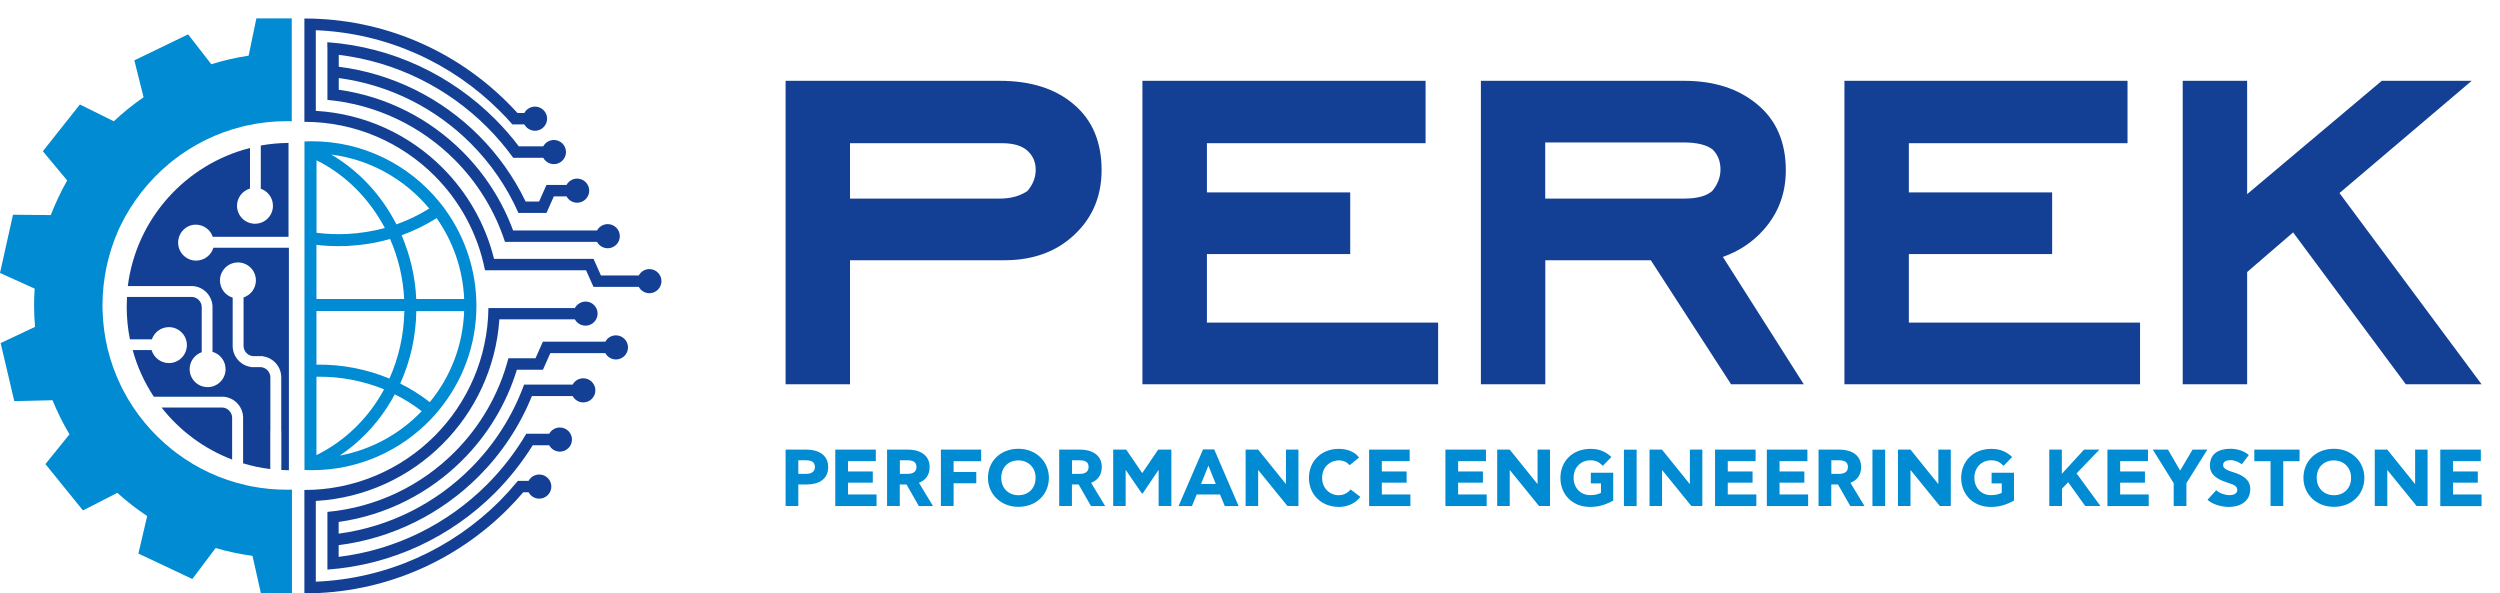 <svg enable-background="new 0 0 2712.9 644" viewBox="0 0 2712.9 644" xmlns="http://www.w3.org/2000/svg" xmlns:xlink="http://www.w3.org/1999/xlink"><clipPath id="a"><path d="m-9 11h2711v642h-2711z"/></clipPath><path clip-path="url(#a)" d="m2692.9 417h-82.2l-122.3-164.8-49.9 43v121.8h-69.9v-329.3h69.9v123l146.1-123h97.6l-143.5 121.8zm-370.6 0h-320.8v-329.3h307.2v67.7h-237.3v53.4h155.5v66.9h-155.5v74.4h250.9zm-455.3-233.1c0-9-3-16.4-8.8-21.9-6.6-4.9-16.9-7.4-30.9-7.4h-150.5v60.9h150.5c14.5 0 24.8-2.8 30.9-8.4 5.8-7.1 8.8-14.8 8.8-23.2zm90.4 233.1h-78.9l-87.1-134.6h-114.5v134.6h-69.9v-329.3h220.5c32.6 0 59 8.5 79.6 25.7 20.5 17 30.8 41 30.8 71.4 0 24.9-8 46.5-24.2 64.7-12 13.4-26.7 23.2-44.1 29.3zm-396.9 0h-320.8v-329.3h307.3v67.7h-237.3v53.4h155.5v66.9h-155.5v74.4h250.9v66.9zm-436.6-232.7c0-8.4-3-15.4-9-20.8s-15.3-8.1-27.7-8.1h-164.8v60.1h162.5c12 0 22.1-2.8 30.1-8.3 5.9-7 8.9-14.6 8.9-22.9zm71.5.3c0 28.2-9.8 51.6-29.4 70-19.5 18.5-44.9 27.8-75.9 27.8h-167.7v134.6h-69.9v-329.3h232.5c33.5 0 60.3 8.5 80.3 25.6 20.1 17 30.1 40.8 30.1 71.3z" fill="#134094"/><path clip-path="url(#a)" d="m2648.1 549.2h44.8v-12.6h-31v-12.8h26.9v-12.2h-26.9v-11.2h30.2v-12.5h-44zm-27.6-24.2-29.9-37.1h-13.6v61.2h13.6v-38.9h.2l31.6 38.9h11.9v-61.2h-13.5v37.1zm-87.8 12.4c-10.8 0-18.7-7.6-18.7-18.9s7.7-18.9 18.5-18.9 18.8 7.6 18.8 18.9c.1 11.3-7.7 18.9-18.6 18.9zm-.2 12.6c19.7 0 33.2-13.6 33.2-31.5s-14.2-31.5-33-31.5c-19.7 0-33.1 13.6-33.1 31.5s14.1 31.5 32.9 31.5zm-37.1-49.5v-12.6h-49.1v12.6h17.6v48.6h13.8v-48.6zm-53.5 30.1c0-11.2-10.3-15.5-17.4-17.8-6.2-1.9-12.1-3.9-12.1-8 0-4.5 4.5-5.5 8.2-5.5 4.3 0 9.3 2.3 12.1 4.5l7.6-10c-4.6-4.2-12-6.8-19.9-6.8-12.2 0-22.3 4.9-22.3 18.4 0 12.5 13.6 16.6 21.3 19.1 4.6 1.4 8.4 3.1 8.4 7.2 0 3.9-3.8 5.6-8.7 5.6-4.5 0-11.2-2.2-14.1-5.4l-9.5 10.4c5.9 5.5 15.7 7.8 23.7 7.8 11.2-.1 22.7-5.6 22.7-19.5zm-76-20.1h-.2l-13.1-22.6h-16.5l22.7 36.4v24.8h13.8v-24.8l22.7-36.4h-16zm-79 38.7h44.8v-12.6h-31v-12.8h26.9v-12.2h-26.9v-11.2h30.2v-12.5h-44zm-49.3-61.3h-13.8v61.2h13.8v-18.8l6.7-7 18.5 25.8h16.5l-25.9-35.4 24.8-25.8h-16.7l-24.1 26.3v-26.3zm-54.1 8c-6.4-5.9-12.9-8.8-22.7-8.8-19.6 0-32.6 13.6-32.6 31.5 0 17.8 12.8 31.5 32.1 31.5 9.4 0 16.6-2.2 25.2-6.9v-30.2h-24.3v11.6h11v10.2c-2.5 1.3-5.9 2.5-11.9 2.5-9.7 0-17.8-7.4-17.8-18.9s8.3-18.9 18.1-18.9c6.9 0 9.9 2.4 13.6 6zm-80.4 29.1-29.9-37.1h-13.6v61.2h13.6v-38.9h.2l31.6 38.9h11.9v-61.2h-13.5v37.1zm-71.2 24.2h13.8v-61.2h-13.8zm-26.6-42.4c0 5.9-4.8 7.4-9.5 7.4h-8.5v-14.7h8.4c5.1.1 9.6 1.3 9.6 7.3zm2.6 42.4h15.4l-15.3-25.3c6.9-2.6 11.6-8.1 11.6-17.1 0-13.2-10.8-18.9-23.6-18.9h-22.6v61.2h13.8v-23.4h7.3zm-90.6 0h44.8v-12.6h-31v-12.8h26.9v-12.2h-26.9v-11.2h30.2v-12.5h-44zm-56.2 0h44.8v-12.6h-31v-12.8h26.9v-12.2h-26.9v-11.2h30.2v-12.5h-44zm-27.7-24.2-29.9-37.1h-13.5v61.2h13.6v-38.9h.2l31.6 38.9h11.9v-61.2h-13.5v37.1zm-71.2 24.2h13.8v-61.2h-13.8zm-13.6-53.3c-6.4-5.9-12.9-8.8-22.7-8.8-19.6 0-32.6 13.6-32.6 31.5 0 17.8 12.8 31.5 32.1 31.5 9.4 0 16.6-2.2 25.2-6.9v-30.2h-24.3v11.6h11v10.2c-2.5 1.3-5.9 2.5-11.9 2.5-9.7 0-17.8-7.4-17.8-18.9s8.3-18.9 18.1-18.9c6.9 0 9.9 2.4 13.6 6zm-80.4 29.1-29.9-37.1h-13.6v61.2h13.6v-38.9h.2l31.6 38.9h11.9v-61.2h-13.5v37.1zm-99.7 24.2h44.8v-12.6h-31v-12.8h26.9v-12.2h-26.9v-11.2h30.2v-12.5h-44zm-82.8 0h44.8v-12.6h-31v-12.8h26.9v-12.2h-26.9v-11.2h30.2v-12.5h-44zm-20.1-18.1c-2.8 3.7-7.5 6.3-12.9 6.3-9.6 0-18-7.4-18-18.9s8.3-18.9 18.5-18.9c4.9 0 8.7 2.2 11.4 5.2l10.2-8.3c-5.1-6.8-13.6-9.4-22-9.4-19.3 0-32.4 13.6-32.4 31.5 0 17.8 13.2 31.5 32.6 31.5 8.7 0 17.7-3.6 23.2-10.9zm-70.4-6.1-29.9-37.1h-13.6v61.2h13.6v-38.9h.2l31.6 38.9h11.9v-61.2h-13.5v37.1zm-84-19.5h.2l7.9 19.7h-16zm-17.8 43.7 5.2-12.6h25.3l5.2 12.6h15l-26.5-61.5h-12.1l-26.6 61.5zm-36.3-39.1h.2v39h13.8v-61.2h-14.3l-17.3 25.5-17.4-25.5h-14.1v61.2h13.5v-39h.2l17.5 25.5h.7zm-75.8-3.3c0 5.9-4.8 7.4-9.5 7.4h-8.5v-14.7h8.4c5.2.1 9.6 1.3 9.6 7.3zm2.6 42.4h15.4l-15.3-25.3c6.9-2.6 11.6-8.1 11.6-17.1 0-13.2-10.8-18.9-23.6-18.9h-22.6v61.2h13.8v-23.4h7.3zm-78.7-11.8c-10.8 0-18.7-7.6-18.7-18.9s7.7-18.9 18.5-18.9 18.8 7.6 18.8 18.9-7.7 18.9-18.6 18.9zm-.2 12.6c19.7 0 33.2-13.6 33.2-31.5s-14.2-31.5-33-31.5c-19.7 0-33.1 13.6-33.1 31.5s14.1 31.5 32.9 31.5zm-40.3-49.5v-12.6h-43.7v61.2h13.8v-24.7h24.6v-12.2h-24.6v-11.7zm-70.2 6.3c0 5.9-4.8 7.4-9.5 7.4h-8.5v-14.7h8.4c5.1.1 9.6 1.3 9.6 7.3zm2.6 42.4h15.4l-15.3-25.3c6.9-2.6 11.6-8.1 11.6-17.1 0-13.2-10.8-18.9-23.6-18.9h-22.6v61.2h13.8v-23.4h7.3zm-90.7 0h44.8v-12.6h-31v-12.8h26.9v-12.2h-26.9v-11.2h30.2v-12.5h-44zm-22.1-42.4c0 5.9-4.8 7.4-9.5 7.4h-8.5v-14.7h8.4c5.1.1 9.6 1.3 9.6 7.3zm14.4 0c0-13.2-10.8-18.9-23.6-18.9h-22.6v61.2h13.8v-23.4h9.1c13 .1 23.3-5.6 23.3-18.9z" fill="#008bd2"/><path clip-path="url(#a)" d="m193.3 263.3c0 10.8 8.8 19.5 19.5 19.5 8.9 0 16.4-5.9 18.8-14h81.9v241.5c-2.8 0-5.5-.1-8.2-.3v-42.5h-.1v-58.8c-.4-11.2-8.9-20.5-19.8-22v-.2h-1.7c-.2 0-.3 0-.4 0h-8.9c-5.5-.6-9.8-5.1-10.1-10.7v-53c7.8-2.6 13.4-9.9 13.4-18.5 0-10.8-8.7-19.5-19.5-19.5s-19.5 8.8-19.5 19.5c0 8.8 5.8 16.3 13.8 18.7v53.2c.4 11.2 8.9 20.5 19.8 22v.2h1.7.4 8.9c5.5.6 9.8 5.1 10.1 10.7v58.4h-.1v41.5c-10.1-1.2-20-3.3-29.5-6.2v-50.1c-.4-12.1-10.2-21.9-22.3-22.2h-74.6c-10.1-15.4-18-32.4-22.9-50.6h20.5c2.4 8.1 9.9 14.1 18.8 14.1 10.8 0 19.5-8.8 19.5-19.5 0-10.8-8.8-19.5-19.5-19.5-8.6 0-15.8 5.5-18.5 13.2h-23.8c-2.3-11.4-3.5-23.2-3.5-35.3 0-3.6.1-7.1.3-10.7h70.3c5.8.2 10.6 4.9 10.8 10.7v49.3c-7.6 2.7-13.1 9.9-13.1 18.4 0 10.8 8.8 19.5 19.5 19.5 10.8 0 19.5-8.8 19.5-19.5 0-8.9-6-16.5-14.2-18.8v-49.2c-.4-12.1-10.2-21.9-22.3-22.2h-69.6c9.2-73 62.7-132.1 132.6-149.8v44c-8.1 2.4-14.1 9.8-14.1 18.7 0 10.8 8.8 19.5 19.5 19.5 10.8 0 19.5-8.7 19.5-19.5 0-8.6-5.5-15.8-13.2-18.5v-46.9c9.8-1.8 19.8-2.7 30.1-2.8v101.9h-82.2c-2.6-7.7-9.9-13.2-18.5-13.2-10.4 0-19.1 8.7-19.1 19.5" fill="#134094"/><path clip-path="url(#a)" d="m251.9 452.9v45.8c-30.4-11.6-56.9-31.3-76.6-56.5h65.8c5.8.2 10.5 4.9 10.8 10.7" fill="#134094"/><path clip-path="url(#a)" d="m484.5 229.3c-2.5-3.6-5.1-7.1-7.9-10.4-32.7-40-82.5-65.6-138.1-65.6-.6 0-1.2 0-1.8 0l-6.3.2v356.5l6.3.2h1.8.8.1c50.5-.2 96.1-21.6 128.5-55.6 3-3.2 5.9-6.4 8.6-9.8 25.3-30.8 40.5-70.2 40.5-113-.1-38.1-12.1-73.5-32.5-102.5m19.2 95.2h-52c-1.1-24.3-6.7-47.8-15.9-69.2 13.3-4.8 26-11 38-18.6 17.6 25 28.5 55.2 29.9 87.8zm-160.3 84.3c25.7-.4 50.6 4.4 73.4 13.7-16.6 30.8-42 55.9-73.4 71.4zm79.2 2c-24.6-10.2-51.5-15.5-79.2-15.1v-58.2h95.4c-.5 26.1-6.2 51-16.2 73.3zm-63.2-243.1c42.6 5.4 80.2 27.1 106.4 58.6-11.2 7-23.1 12.7-35.6 17.2-16.2-31.7-40.7-58.2-70.8-75.8-.1 0-.1 0 0 0 0-.1 0-.1 0 0zm-16 6.2c31.7 15.7 57.4 41.8 74.2 73.5-13.2 3.6-26.9 5.8-40.9 6.5-11.1.5-22.3.1-33.2-1.3v-78.7zm23.9 93.2c3.3 0 6.6-.1 9.9-.2 15.8-.8 31.3-3.3 46.1-7.6 8.8 20.2 14.2 42.3 15.3 65.2h-95.2v-58.8c7.9 1 15.9 1.4 23.9 1.4zm1.4 227.3c20.2-13.5 37.8-31.4 51.6-52.7 2.9-4.5 5.6-9.1 8.1-13.8 10.3 5.1 20.1 11.2 29.2 18.3-23.3 24.4-54.2 41.7-88.9 48.2zm97.7-58c-10-7.8-20.8-14.6-32.1-20.2 11.1-24.4 17-51.1 17.5-78.6h51.9c-1.3 37.4-15 71.7-37.3 98.8z" fill="#008bd2"/><path clip-path="url(#a)" d="m111.2 331.2v.2c0 1.8 0 3.7.1 5.5.8 28.5 7.4 55.9 19.8 81.5.7 1.6 1.6 3.2 2.5 5 12.9 24.9 31.4 47.2 53.4 64.7 1.4 1.1 2.8 2.2 4.3 3.3 22.9 17.2 48.5 29 76.2 35.2 1.8.4 3.5.7 5.2 1.1 12.7 2.5 25.6 3.7 38.5 3.7 1.8 0 3.7 0 5.6-.1v112.4l-33.6.4-9.2-40.9c-13.5-1.8-26.9-4.7-40-8.5l-25.3 33.6-58.5-27.6 9.5-40.7c-11.4-7.6-22.3-16-32.4-25.2l-37.3 19.1-40.7-50.3 26.1-32.3c-7.1-11.9-13.2-24.3-18.4-37l-41.5 1-14.8-63 37.3-17.6c-.7-7.7-1-15.5-1-23.3 0-6 .2-12.1.6-18.2l-37.6-17 14.1-63.2 41 .4c5-12.9 11-25.5 17.8-37.6l-26.4-31.7 40.2-50.7 36.8 18.2c10.1-9.5 21-18.3 32.3-26.1l-10-40 58.3-28.2 25.2 32.4c13.2-4.1 26.8-7.3 40.5-9.3l8.4-40.4h38.4v111.6c-2-.1-3.8-.1-5.6-.1-14.4 0-28.7 1.5-42.7 4.6-1.9.4-3.7.9-5.6 1.3-27.5 6.9-52.8 19.3-75.3 37l-.6.5c-1.3 1-2.5 2.1-3.8 3.1-21.6 18.1-39.5 40.9-51.8 66-.8 1.7-1.7 3.5-2.5 5.2-11.5 25.9-17.4 53.5-17.5 82" fill="#008bd2"/><g fill="#134094"><path clip-path="url(#a)" d="m355.3 51.4v7 12.6 12.4 12.6 9.6 2.8c53.7 5 101.9 28.8 137.9 64.8 24.7 24.7 43.7 55.2 54.8 89.3h1.7 11.3 86.9c2.2 4.1 6.6 6.9 11.6 6.9 7.2 0 13.1-5.9 13.1-13.1s-5.9-13.1-13.1-13.1c-5 0-9.4 2.8-11.6 6.9h-91.1c-12-32.5-30.9-61.6-54.9-85.6-35.5-35.5-82.2-59.8-134.3-67.1v-12.7c55.6 7.4 105.4 33.1 143.2 70.9 21.6 21.6 39.3 47.2 51.8 75.5h13.4 17l8-18h13.8c2.2 4.1 6.5 6.9 11.5 6.9 7.2 0 13.1-5.9 13.1-13.1s-5.9-13.1-13.1-13.1c-5 0-9.3 2.8-11.5 6.9h-21.8l-8 18h-14.6c-12.9-26.7-30.2-51-50.9-71.7-40-40-92.9-67.1-151.9-74.6v-12.9c62.5 7.6 118.6 36.1 160.9 78.4 10.3 10.3 19.8 21.4 28.4 33.3h15.1 17.5c2.2 4.1 6.6 6.9 11.6 6.9 7.2 0 13.1-5.9 13.1-13.1s-5.9-13.1-13.1-13.1c-5 0-9.4 2.8-11.6 6.9h-26.5c-7.9-10.5-16.6-20.4-25.9-29.7-47.3-47.3-111-78.2-181.9-83.3v5.6zm-12.7 68.9c53.7 3.1 102 26.1 137.6 61.8 26.8 26.8 46.5 60.8 55.9 98.8h108l8 18h41.1c2.2-4.1 6.5-6.9 11.5-6.9 7.2 0 13.1 5.9 13.1 13.1s-5.9 13.1-13.1 13.1c-5 0-9.3-2.8-11.5-6.9h-49.2l-8-18h-97.2-7-5.5c-7.8-39.7-27.3-75.1-54.8-102.6-36.1-36.1-86.1-58.5-141.2-58.5v-3.7-8.7-87.4-8.9-3.4c86.1 0 164.1 34.9 220.6 91.4 3.6 3.6 7.1 7.3 10.6 11.1h7.5c2.2-4.1 6.6-6.9 11.6-6.9 7.2 0 13.1 5.9 13.1 13.1s-5.9 13.1-13.1 13.1c-5 0-9.4-2.8-11.6-6.9h-13c-4.4-5.1-9-10-13.8-14.7-51.5-51.5-121.7-84.3-199.5-87.5v87.5z"/><path clip-path="url(#a)" clip-rule="evenodd" d="m607.6 463.9c7.2 0 13.1 5.9 13.1 13.1s-5.9 13.1-13.1 13.1c-5 0-9.4-2.8-11.6-6.9h-17.9c-11.7 18.7-25.4 36-40.9 51.6-47.3 47.3-111 78.2-181.9 83.3v-3-9.4-12.7-12.4-12.7-7.2-5.2c53.7-5 101.9-28.8 137.9-64.8 27.8-27.8 48.3-62.8 58.5-101.9h12.7 16.7l8-18h67.8c2.2-4.1 6.5-6.9 11.5-6.9 7.2 0 13.1 5.9 13.1 13.1s-5.9 13.1-13.1 13.1c-5 0-9.3-2.8-11.5-6.9h-59.7l-8 18h-28.3c-11.5 37.5-32 71.1-59.1 98.1-35.5 35.5-82.2 59.8-134.3 67.1v12.7c55.6-7.4 105.4-33.1 143.2-70.9 25.4-25.4 45.4-56.3 58-90.8h5.3 7.8 39.6c2.2-4.1 6.6-6.9 11.6-6.9 7.2 0 13.1 5.9 13.1 13.1s-5.9 13.1-13.1 13.1c-5 0-9.4-2.8-11.6-6.9h-44.2c-13.3 32.9-33.1 62.5-57.8 87.2-40 40-92.9 67.1-151.9 74.6v12.7c62.5-7.6 118.6-36.1 160.9-78.4 16.5-16.5 30.8-35 42.7-55.2h1.7 23.2c2.2-4 6.6-6.8 11.6-6.8" fill-rule="evenodd"/><path clip-path="url(#a)" clip-rule="evenodd" d="m623.8 334.3h-81.4-9-3.4c-.6 54.2-22.9 103.3-58.5 138.9-36.1 36.1-86.1 58.5-141.2 58.5v1.2 11.2 87.5 6.4 5.9c86.1 0 164.1-34.9 220.6-91.4 5.9-5.9 11.5-12 16.9-18.3h5.8c2.2 4.1 6.6 6.9 11.6 6.9 7.2 0 13.1-5.9 13.1-13.1s-5.9-13.1-13.1-13.1c-5 0-9.4 2.8-11.6 6.9h-11.6c-6.3 7.6-12.9 14.9-19.8 21.9-51.5 51.5-121.7 84.3-199.5 87.5v-87.6c53.7-3.1 102-26.1 137.6-61.8 35.1-35.1 58-82.6 61.6-135.3h81.9c2.2 4.1 6.6 6.9 11.6 6.9 7.2 0 13.1-5.9 13.1-13.1s-5.9-13.1-13.1-13.1c-5.1.2-9.4 3-11.6 7.1" fill-rule="evenodd"/></g></svg>